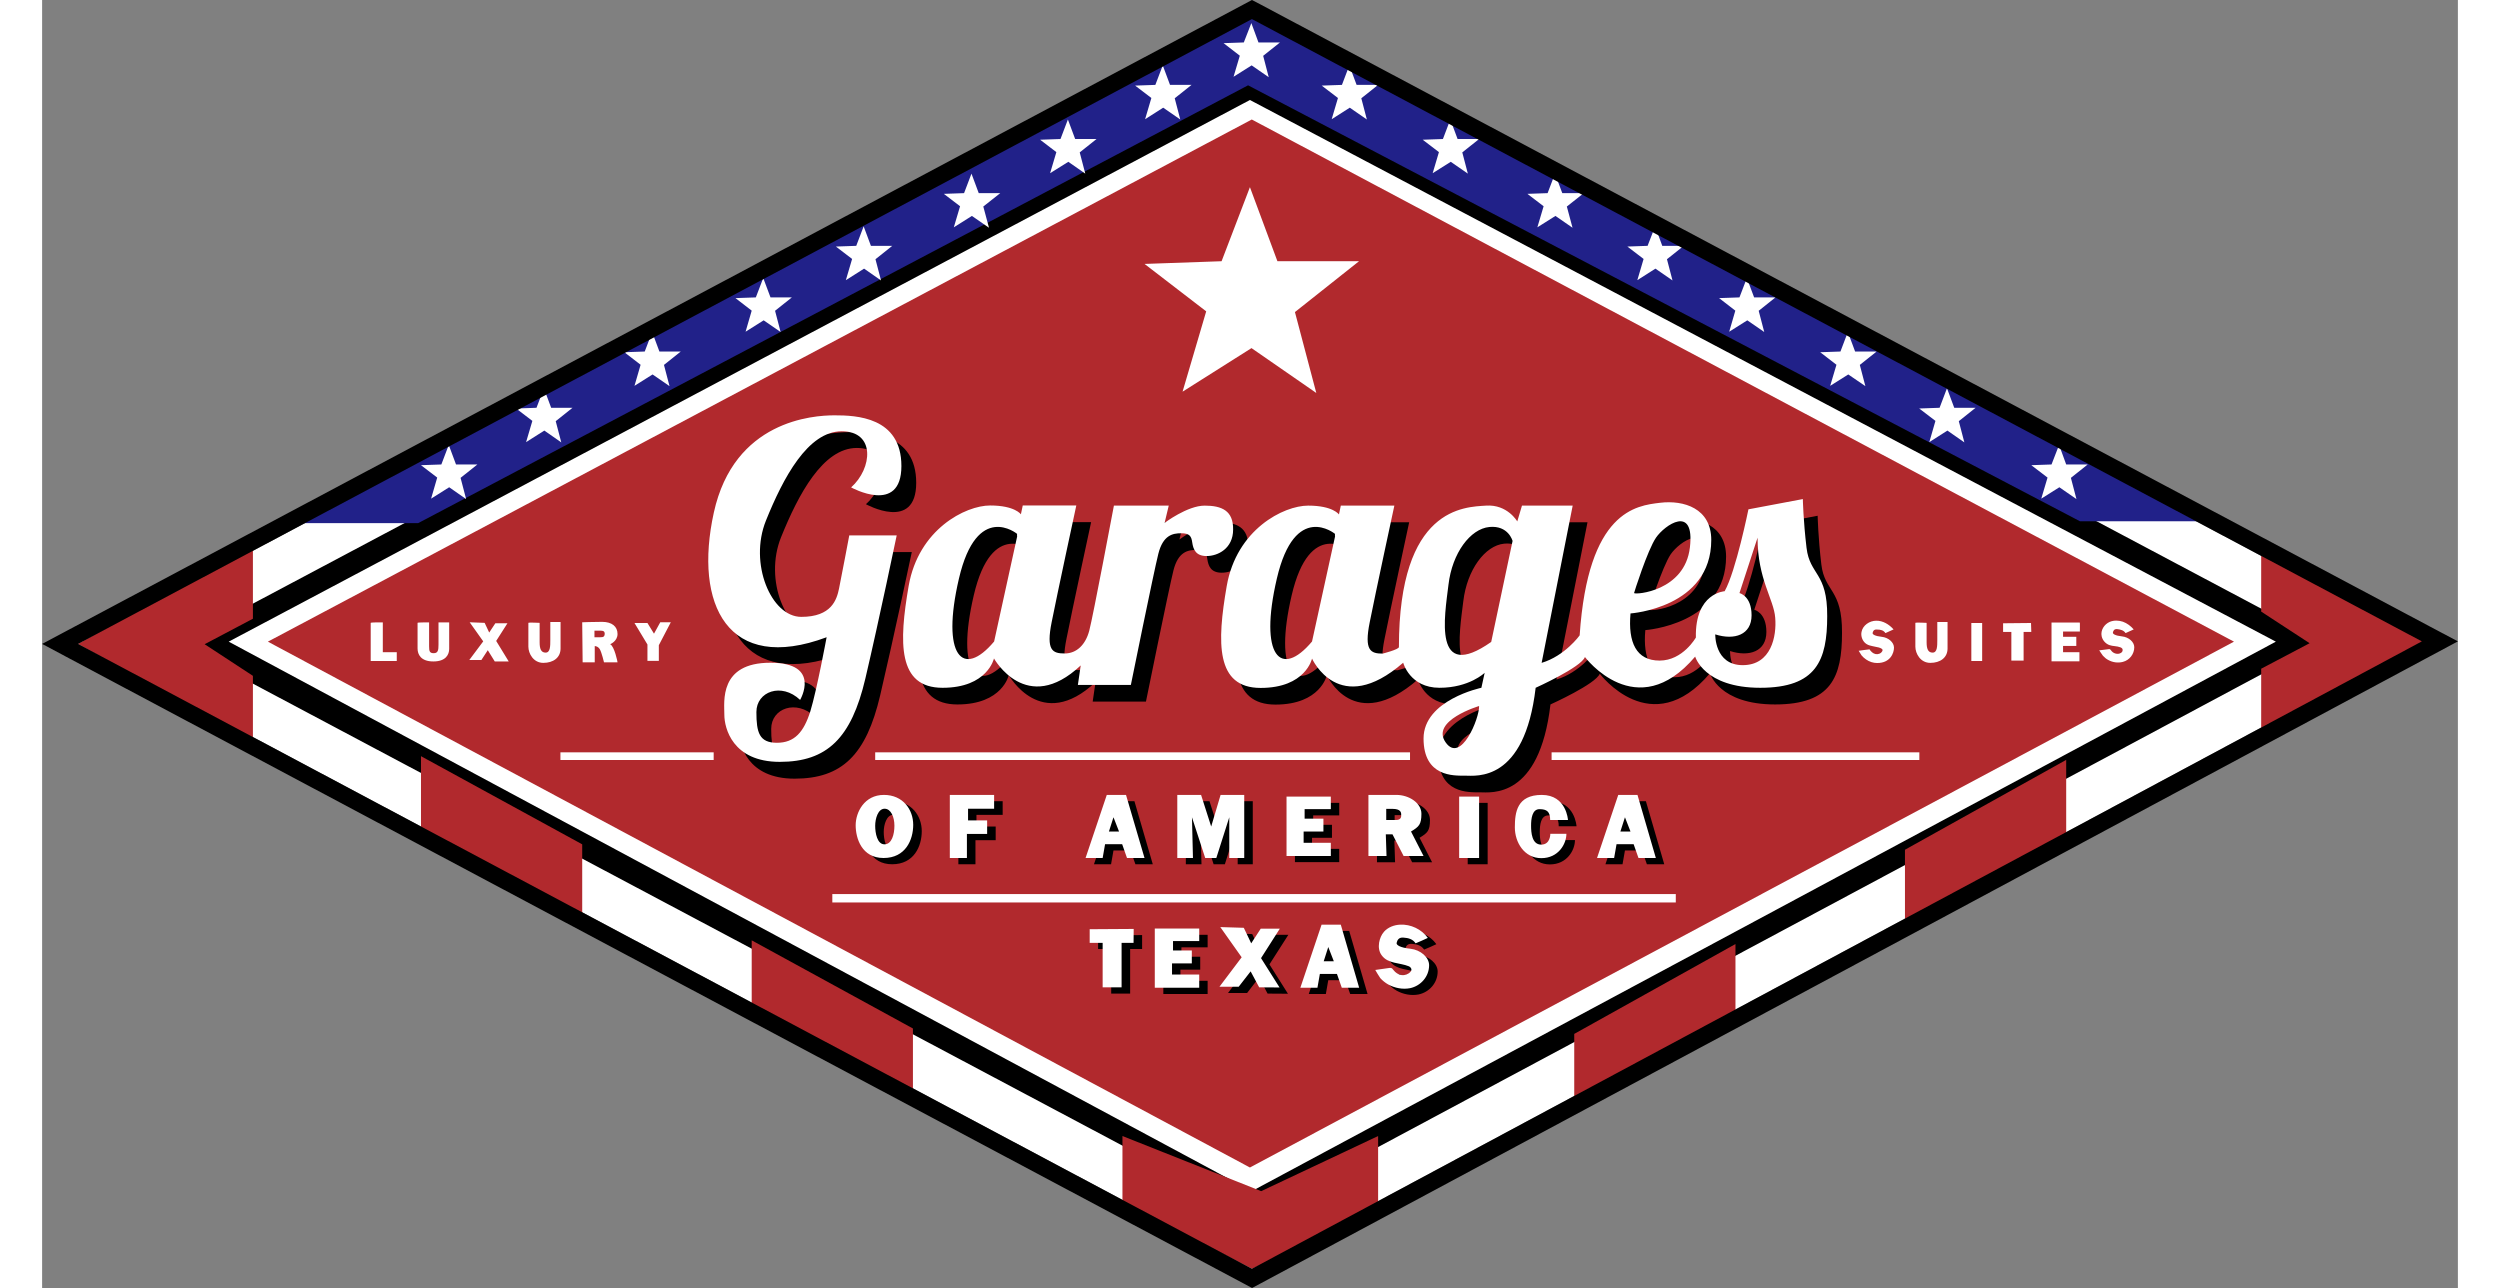 <svg height="1288" viewBox="112 87.9 1696.1 904.3" width="2500" xmlns="http://www.w3.org/2000/svg"><rect x="112" y="87.9" width="1696.1" height="904.3" fill="#808080" stroke="none"/><path d="m961.4 101.3-824.2 438.7 824.2 438.7 821.4-440.5z" fill="#fff"/><path d="m961.5 139.1-754.4 400.7 754.4 400.8 751.8-402.4z"/><path d="m960 158.1-717 380.3 718.3 385.8 719-385.8z" fill="#fff"/><path d="m961.3 171.8-690.8 366.6 689.5 369.2 690.9-369.2z" fill="#b1292d"/><path d="m295.2 455.2h80.8l582.7-307.4 584.1 306.1h97.8l-680.6-359z" fill="#212189"/><path d="m870.5 885.5v46.7l90.9 46.5 88.6-38.1v-55.1l-82.1 38.7zm-733.3-345.5 122.8-69.2v51.5l-33.9 17.9 33.9 22.2v46.5zm1655.6-.3-122.8 69.2v-51.5l34-17.9-34-22.2v-46.5zm-1414.8 79.1v53.6l113.2 63.1v-54.8zm232.2 129.3v53.6l113.2 63.1v-54.8zm577.5 119.3v-53.6l113.2-63.1v54.9zm232.2-129.3v-53.6l113.2-63.1v54.9z" fill="#b1292d"/><path d="m955.7 117.7 5.3-13.6 5 13.6h15.1l-11.8 9.4 3.9 15-12-8.3-12.7 8 4.4-14.8-11.4-8.8zm68.9 29.8 5.2-13.7 5.1 13.7h15.1l-11.8 9.4 3.9 14.9-12-8.3-12.7 8.1 4.4-14.9-11.4-8.7zm-131 0 5.2-13.7 5.1 13.7h15.1l-11.8 9.4 3.9 14.9-12-8.3-12.7 8.1 4.4-14.9-11.4-8.7zm201.9 38 5.2-13.7 5.1 13.7h15.1l-11.8 9.4 3.9 14.9-12-8.3-12.7 8 4.4-14.8-11.4-8.7zm-268.5 0 5.2-13.7 5.1 13.7h15l-11.8 9.4 3.9 14.9-11.9-8.3-12.8 8 4.4-14.8-11.4-8.7zm342 38 5.2-13.7 5.1 13.7h15.1l-11.9 9.4 4 14.9-12-8.3-12.7 8 4.4-14.8-11.4-8.7zm-409.7 0 5.2-13.7 5.1 13.7h15.1l-11.9 9.4 4 14.9-12-8.3-12.7 8 4.4-14.8-11.4-8.7zm479.9 37 5.3-13.7 5 13.7h15.1l-11.8 9.4 3.9 14.9-12-8.3-12.7 8.1 4.4-14.9-11.4-8.7zm-555.6 0 5.2-13.7 5.1 13.7h15l-11.8 9.4 3.9 14.9-11.9-8.3-12.8 8.1 4.4-14.9-11.4-8.7zm620.1 36.2 5.2-13.6 5.1 13.6h15l-11.8 9.4 3.9 14.9-11.9-8.2-12.7 8 4.3-14.8-11.4-8.8zm-690.6 0 5.2-13.6 5.1 13.6h15l-11.8 9.4 3.9 14.9-11.9-8.2-12.7 8 4.3-14.8-11.4-8.8zm761.5 38 5.2-13.7 5.1 13.7h15.1l-11.8 9.4 3.9 14.9-12-8.2-12.7 8 4.4-14.8-11.4-8.8zm-839.5 0 5.2-13.7 5.1 13.7h15l-11.8 9.4 3.9 14.9-11.9-8.2-12.7 8 4.3-14.8-11.4-8.8zm909.1 39.5 5.2-13.7 5.1 13.7h15l-11.8 9.4 3.9 14.9-11.9-8.3-12.7 8.1 4.3-14.9-11.4-8.7zm-985.1 0 5.2-13.7 5.1 13.7h15l-11.8 9.4 3.9 14.9-11.9-8.3-12.8 8.1 4.4-14.9-11.4-8.7zm1063.7 39.8 5.3-13.7 5 13.7h15.1l-11.8 9.4 3.9 14.9-12-8.3-12.7 8 4.4-14.8-11.4-8.7zm-1130.5 0 5.2-13.7 5.1 13.7h15l-11.8 9.4 3.9 14.9-11.9-8.3-12.7 8 4.3-14.8-11.4-8.7z" fill="#fff"/><path d="m961.4 101.3 821.4 436.9-821.4 440.5-824.2-438.7zm0-13.4-5.6 3-824.1 438.6-19.7 10.5 19.7 10.5 824.2 438.7 5.6 3 5.6-3 821.4-440.5 19.6-10.5-19.6-10.4-821.5-437z"/><path d="m709 650.4c-13.7 0-19.8 12.2-19.8 21.3s4.2 23 19.6 23 20.8-12.7 20.8-23.3-7.2-21-20.6-21zm.4 34.6c-5.1 0-6.5-7.9-6.5-13s2-12 6.6-12c4.5 0 6.9 5.9 6.9 11.9s-1.9 13.1-7 13.1zm77-34.6h-31.1v44.3h12v-16.9h14.2v-9.6h-13.5v-8.2h18.4zm92.5 0h-13.5l-14.9 44.3h12l1.7-9.7h12l3.4 9.7h12.2zm-12 25.7 3.2-10 3.9 10zm371.1-25.7h-13.5l-14.9 44.3h12l1.7-9.7h12l3.4 9.7h12.2zm-12 25.7 3.2-10 3.9 10zm-300 18.6h-11v-44.3h16.6l7.1 22.1 6.6-22.1h16.7v44.3h-10.6v-28.7l-9 28.7h-7.9l-9.3-28.7zm96.7-1.5h-31.1v-41.6h31.1v8.8h-18.3v6.6h13.2v9.1h-14v7.8h19.1zm56.4-17.1c5.6-3.4 7.3-4.9 7.3-12.5s-8.8-13.2-17.6-13.2h-19.6v42.9h12.7l-.5-15.2h4.7l7.8 15.2h14zm-10.6-8.1h-6.9v-7.8h4.4c5.6 0 6.1 2.4 6.1 3.9.1 1.5.1 3.9-3.6 3.9zm44.4-16.4h14v43.1h-14zm63.9 16.4h12.5s-1-17.6-18.4-17.6-18.9 12.2-18.9 22.8c0 10.5 6.6 21.6 18.6 21.6s17.6-10 17.6-17.1h-11.2s.2 7.6-6.4 7.6-7.1-8.6-7.1-13.3c0-4.8.7-11.6 5.9-11.6s7.4 1.7 7.4 7.6zm-231.7 75.2 15 21.2-15.5 20.7h13.4l8.4-10.9 6 11.3 14.3.1-13-20.6 13.3-20.8h-13.5l-6.7 10.4-5.2-10.9zm-91.7 1.5v9.5h9.2v31.3h13.3v-31.3h8.4v-9.8zm176.3-3.2h-13.5l-14.9 44.3h12l1.7-9.7h12l3.4 9.7h12.2zm-12 25.7 3.2-10 3.9 10zm64.6-12.6c2.9-1.2 5.7-2.4 8.6-3.8-4.4-6.1-12-9.7-19.5-9.3-4.2.2-8.4 1.8-11.2 4.9-1.9 2.1-3 4.9-3.5 7.7-.5 3.1-.1 6.4 1.8 8.9 4.4 6.1 12.7 5.1 19 7.7 1 .4 1.9 1.3 1.9 2.4 0 .6-.4 1.1-.7 1.5-1.5 1.7-3.9 2.6-6.2 2.3s-4.3-1.7-5.7-3.5c-.4-.5-.8-1.1-1.4-1.4-.5-.2-1.1-.1-1.6-.1-3.3.5-6.5.9-9.8 1.4-.1 0 3.1 5.2 3.5 5.7 1.6 1.8 3.5 3.3 5.6 4.5 4.6 2.5 10.1 3.6 15.3 2.6 7.6-1.6 13.4-8.2 13.4-16.1 0-5.6-6-10.8-13.1-11.6-7.1-.7-10.1-2.6-9.7-4.1s1.1-4.1 4.9-3.7c3.1.2 6.4 1 8.4 4zm-152 31.2h-31.1v-41.6h31.1v8.8h-18.4v6.6h13.2v9.1h-13.9v7.8h19.1z"/><path d="m342.7 525.2v26.8h18.3v-6.2h-9.8v-20.9c-.1-.1-8.2-.1-8.5.3zm32.9 0v18c0 4.2 2.3 9.1 11.1 9.1s11.1-4.9 11.1-8.8v-18.6h-7.5v15.7c0 3.6-.3 5.9-3.3 5.9-2.9 0-3.3-1.3-3.3-4.9v-16.7s-8.4-.1-8.1.3zm36.6-.4 9.5 13.4-9.8 13.1h8.5l4.5-6.9 4.9 7.9h9.8l-8.8-14.4 7.9-12.4h-8.5l-4.3 6.5-3.2-6.8zm527 214 15 21.2-15.6 20.7h13.5l8.4-10.8 6 11.2 14.3.1-13-20.6 13.2-20.7h-13.4l-6.7 10.3-5.2-10.9zm-485.8-213.6v16.7c0 4.9 3.6 11.4 10.5 11.4s12.1-3.6 12.1-10.1v-18.6h-7.2v12.7c0 4.2 0 8.8-3.3 8.8s-4.2-2.9-4.2-7.2v-13.7s-7.6-.4-7.9 0zm973.8 0v16.7c0 4.9 3.6 11.4 10.5 11.4s12.1-3.6 12.1-10.1v-18.6h-7.2v12.7c0 4.2 0 8.8-3.3 8.8s-4.2-2.9-4.2-7.2v-13.7s-7.6-.4-7.9 0zm-916.4 15s5.2-2 5.2-7.2-3.9-8.5-10.8-8.5-13.7.3-14 .3l.3 28.1h8.5v-11.4s2.3 0 3.6 2.3 2.9 9.1 2.9 9.1h9.5c.1 0-2.2-11.4-5.2-12.7zm-6.8-4.9h-4.2v-4.6h4.4c1.6 0 2.8.3 2.8 2.2-.1 2.1-1.1 2.4-3 2.4zm23.9-10 9.1 15.1v11.5h8v-11l8.4-16.1h-7.4l-4.4 8-4.6-7.5zm878.3 7.1c1.9-.9 3.8-1.7 5.7-2.6-3.1-3.5-7.5-6.2-12.2-6.1-4.7 0-9.5 3.3-10.3 7.9-.5 2.5.3 5.3 2 7.2 2.2 2.4 4.9 2.5 7.8 3.2 1.5.3 3.1.5 4.4 1.4.2.1.4.3.5.6.2.4 0 .8-.2 1.2-.9 1.6-3 2.3-4.7 1.9-1.8-.4-3.2-1.8-4.2-3.3-2.5.3-5.1.6-7.6 1 0 0 1.8 3 2 3.2.9 1.1 2 2.1 3.2 2.9 2.3 1.6 5 2.5 7.8 2.5 9.3 0 11.8-7.1 11.8-10.8s-3.9-7.1-8.6-7.6-6.6-1.7-6.4-2.7.7-2.7 3.2-2.4c2.4 0 4.5.5 5.8 2.5zm168.6 0c1.9-.9 3.8-1.7 5.7-2.6-2.1-2.4-4.6-4.3-7.6-5.4-3-1-6.3-1.1-9.2.1-3.9 1.7-6.6 5.9-5.7 10.1.6 2.8 2.7 5.2 5.4 6.2 2.5.9 5.3.6 7.8 1.6.4.2.9.4 1.2.8.5.6.4 1.6 0 2.3-.5.7-1.3 1.1-2 1.3-2 .5-4.3-.3-5.6-2-.3-.4-.6-.9-1.1-1.1-.3-.1-.6-.1-1 0-2.1.3-4.3.5-6.4.8 0 0 2.3 3.5 2.6 3.8 1.1 1.2 2.4 2.3 3.8 3 3.1 1.7 6.8 2.2 10.2 1.3 4.7-1.2 8-5.5 8-10.3 0-3.7-3.9-7.1-8.6-7.6s-6.6-1.7-6.4-2.7.7-2.7 3.2-2.4c2.2.3 4.4.8 5.7 2.8zm-108.3-7.1v26.7h7.6v-26.7zm22.3.2v6.1h5.8v20.1h8.6v-20.1h5.4l-.2-6.3zm-641.3 214.8v9.6h9.1v31.2h13.3v-31.2h8.4l.1-9.8zm695.1-215.3h-19.8v27.2h19.6v-6.4h-11.5v-4.4h9.3v-6.4h-9.3v-3.7h11.8c-.1.1.2-6.3-.1-6.3zm-839.6 121c-13.7 0-19.8 12.2-19.8 21.3s4.2 23 19.6 23 20.8-12.7 20.8-23.3-7.1-21-20.6-21zm.4 34.7c-5.1 0-6.5-7.9-6.5-13s2-12 6.6-12c4.5 0 6.9 5.9 6.9 11.9s-1.8 13.1-7 13.1zm77-34.7h-31.1v44.3h12v-16.9h14.2v-9.5h-13.4v-8.2h18.3zm92.6 0h-13.5l-14.9 44.3h12l1.7-9.7h12l3.4 9.7h12.3zm-12 25.7 3.2-10 3.9 10zm162.8 65.4h-13.5l-14.9 44.3h12l1.7-9.7h12l3.4 9.7h12.2zm-12 25.7 3.2-10 3.9 10zm64.5-12.6c2.9-1.2 5.7-2.4 8.6-3.8-4.4-6.1-12-9.7-19.5-9.3-4.2.2-8.4 1.8-11.2 4.9-1.9 2.1-3 4.9-3.5 7.7-.5 3.1-.1 6.4 1.8 8.9 4.4 6.1 12.7 5.1 19 7.7 1 .4 1.9 1.3 1.9 2.4 0 .6-.4 1.1-.7 1.5-1.5 1.7-3.9 2.6-6.2 2.3s-4.3-1.7-5.7-3.5c-.4-.5-.8-1.1-1.4-1.4-.5-.2-1.1-.1-1.6-.1-3.3.5-6.5.9-9.8 1.4-.1 0 3.1 5.2 3.5 5.7 1.6 1.8 3.5 3.3 5.6 4.5 4.6 2.5 10.1 3.6 15.3 2.6 7.6-1.6 13.4-8.2 13.4-16.1 0-5.6-6-10.8-13.1-11.6-7.1-.7-10.1-2.6-9.7-4.1s1.1-4.1 4.9-3.7c3.2.2 6.5 1 8.4 4zm155.8-104.2h-13.5l-14.9 44.3h12l1.7-9.7h12l3.4 9.7h12.2zm-12 25.7 3.2-10 3.9 10zm-300.1 18.6h-11v-44.3h16.7l7.1 22.2 6.6-22.2h16.6v44.3h-10.5v-28.6l-9.1 28.6h-7.8l-9.3-28.6zm96.8-1.4h-31.1v-41.7h31.1v8.8h-18.4v6.7h13.2v9h-13.9v7.9h19.1zm-92.4 92.5h-31.2v-41.6h31.2v8.8h-18.4v6.6h13.2v9.1h-13.9v7.8h19.1zm148.7-109.7c5.6-3.4 7.3-4.9 7.3-12.5s-8.8-13.2-17.6-13.2h-19.6v42.9h12.7l-.5-15.2h4.7l7.8 15.2h14zm-10.5-8.1h-6.9v-7.8h4.4c5.6 0 6.1 2.4 6.1 3.9.1 1.5.1 3.9-3.6 3.9zm44.3-16.4h14v43.1h-14zm63.9 16.4h12.5s-1-17.6-18.4-17.6-18.9 12.2-18.9 22.8c0 10.5 6.6 21.6 18.6 21.6s17.6-10 17.6-17.1h-11.3s.2 7.6-6.4 7.6-7.1-8.6-7.1-13.3c0-4.8.7-11.6 5.9-11.6s7.5 1.8 7.5 7.6zm-694.9-47.5h107.6v5.4h-107.6zm221 0h375.5v5.4h-375.5zm474.9 0h258.2v5.4h-258.2zm-505 99.5h592.2v5.9h-592.2zm273.3-444.3 19.9-52 19.3 52h57.3l-45 35.7 15 56.8-45.5-31.5-48.4 30.6 16.6-56.4-43.3-33.3z" fill="#fff"/><path d="m690.4 441.9s35.3 19.6 35.3-15-32-35.6-47-35.6-70.5 3.6-84.7 68.3 10 113.3 79.2 87.5c0 0-6.9 37.2-11.4 51.9-4.6 14.7-11.1 22.2-23.5 22.2s-14.4-7.2-14.4-21.6 17.6-20.9 30.7-8.5c0 0 15.3-26.1-20.9-26.1s-32.3 27.4-32.3 36.6c0 9.1 5.6 33 38.9 33s50.3-16.7 60.1-58.5 22.2-100.6 22.2-100.6h-33.3s-5.6 29.7-7.2 37.4-5.2 19.8-26.5 19.8-36.9-37.6-24.8-67.6 29.4-62.7 53.2-62.7 21.4 26.1 6.4 39.5zm248.2 12.7c-12.1 0-28.1 12.1-28.1 12.1l2.9-12.1h-38.5s-14.7 78.1-17.3 87.8c-2.6 9.8-8.8 16-17.3 16s-13.1-2.1-9.1-22c3.9-19.8 17.3-81.9 17.3-81.9h-37.6l-1.3 6.2s-4.2-6.2-21.6-6.2c-17.3 0-50.3 16.7-57.2 56.5s-7.8 71.5 23.8 71.5c31.7 0 36.1-20.6 36.1-20.6s22.7 40.8 60.9 4.9l-2 13.7h37.4s16-79 19.3-92.1 10.1-14.4 16-14.4 7.2 2 7.8 6.5c.7 4.6 2.3 9.5 10.1 9.5s18.6-5.2 18.6-18.6c0-13.2-8.1-16.8-20.2-16.8zm-131.6 21.6-16.2 73.9c-22 26.2-37.4 10.3-24.7-44.2s40.8-31.4 40.8-31.4v1.7zm554.2 8.1c-2.3-19.3-2.6-34.3-2.6-34.3l-38.2 7.2s-8.8 43.4-16.7 57.5c0 0-20.9 1.1-20.2 32.5 0 0-9.1 16.2-25.5 16.2-16.3 0-22.2-12.8-20.4-33.1 0 0 56.7-3.9 56.7-51.6 0-22.2-19.3-28.1-35.9-26.1-16.7 2-50.6 5.5-56.5 93.1 0 0-10.3 14.4-26.7 19.3l21.8-110.4h-35.6l-3.3 11.1s-6.9-12.1-21.9-11.1-61.2.9-61.2 99.3c0 1.7-11.4 4.6-11.4 4.6-8.5 0-13.1-2.1-9.1-22 3.9-19.8 17.3-81.9 17.3-81.9h-37.6l-1.3 6.2s-4.2-6.2-21.6-6.2c-17.3 0-50.3 16.7-57.2 56.5s-7.8 71.5 23.8 71.5c31.7 0 36.1-20.6 36.1-20.6s18.9 42.1 64 2.9c0 0 4.6 17.6 25.5 17.6s31.7-10.5 31.7-10.5l-2.3 10.5s-40.6 8.5-40.6 35.6 21.3 26.1 29.1 26.1 41.8 4.9 49.6-61.7c0 0 32-14.4 34.6-21.6 0 0 36.2 48.3 77.4-.3 0 0 6.2 21.9 45.7 21.9s47-19.3 47-50.3c.2-30.9-12.2-28.6-14.5-47.9zm-105.8-7.2c6-8.8 27.4-23.8 23.8 6.9s-38.2 33.3-39.2 32c0 0 9.5-30.1 15.4-38.9zm-225.2-.9-16.2 73.9c-22 26.2-37.4 10.3-24.7-44.2s40.8-31.4 40.8-31.4v1.7zm77.6 144.6c-10.8-15.3 23.5-25.5 23.5-25.5.3 8.5-12.8 40.9-23.5 25.5zm32-70.5c-41.1 28.8-32.7-18-30-40.2 2.6-22.2 15.3-39.2 28.7-40.5s16.3 9.8 16.3 9.8zm176.6 16.3c-19.9 0-19.3-21.6-19.3-21.6 13.5 4.3 25.5.3 25.5-13.4s-8.5-15.6-8.5-15.6l12.7-38.9c0 29.1 11.4 43.1 12.4 56.2 1.1 13.1-2.8 33.3-22.8 33.3z"/><path d="m680 430.1s35.3 19.6 35.3-15-32-35.6-47-35.6-70.5 3.6-84.7 68.3 10 113.3 79.2 87.5c0 0-6.9 37.2-11.4 51.9-4.6 14.7-11.1 22.2-23.5 22.2s-14.4-7.2-14.4-21.6 17.6-20.9 30.7-8.5c0 0 15.3-26.1-20.9-26.1s-32.3 27.4-32.3 36.6c0 9.1 5.6 33 38.9 33s50.3-16.7 60.1-58.5 22-100.5 22-100.5h-33.3s-5.6 29.7-7.2 37.4-5.2 19.8-26.5 19.8c-21.2 0-36.9-37.6-24.8-67.6s29.4-62.7 53.2-62.7 21.6 26 6.6 39.4zm248.2 12.8c-12.1 0-28.1 12.1-28.1 12.1l2.9-12.1h-38.5s-14.7 78.1-17.3 87.8c-2.6 9.8-8.8 16-17.3 16s-13.1-2.1-9.1-22c3.9-19.8 17.3-81.9 17.3-81.9h-37.6l-1.3 6.2s-4.2-6.2-21.6-6.2c-17.3 0-50.3 16.7-57.2 56.5s-7.8 71.5 23.8 71.5 36.1-20.6 36.1-20.6 22.7 40.8 60.9 4.9l-2 13.7h37.2s16-79 19.3-92.1 10.1-14.4 16-14.4 7.2 2 7.8 6.5c.7 4.6 2.3 9.5 10.1 9.5s18.6-5.2 18.6-18.6c.2-13.2-7.9-16.8-20-16.8zm-131.6 21.5-16.2 73.9c-22 26.2-37.4 10.3-24.7-44.2s40.8-31.4 40.8-31.4v1.7zm554.2 8.2c-2.3-19.3-2.6-34.3-2.6-34.3l-38.2 7.2s-8.8 43.4-16.7 57.5c0 0-20.9 1.1-20.2 32.5 0 0-9.1 16.2-25.5 16.2s-22.2-12.8-20.4-33.1c0 0 56.7-3.9 56.7-51.6 0-22.2-19.3-28.1-35.9-26.1-16.7 2-50.6 5.5-56.5 93.1 0 0-10.3 14.4-26.7 19.3l21.8-110.4h-35.6l-3.3 11.1s-6.9-12.1-21.9-11.1-61.2.9-61.2 99.3c0 1.7-11.4 4.6-11.4 4.6-8.5 0-13.1-2.1-9.1-22 3.9-19.8 17.3-81.9 17.3-81.9h-37.6l-1.3 6.2s-4.2-6.2-21.6-6.2c-17.3 0-50.3 16.7-57.2 56.5s-7.8 71.5 23.8 71.5c31.7 0 36.1-20.6 36.1-20.6s18.9 42.1 64 2.9c0 0 4.6 17.6 25.5 17.6s31.7-10.5 31.7-10.5l-2.3 10.5s-40.6 8.5-40.6 35.6 21.3 26.1 29.1 26.1 41.8 4.9 49.6-61.7c0 0 32-14.4 34.6-21.6 0 0 36.2 48.3 77.4-.3 0 0 6.2 21.9 45.7 21.9s47-19.3 47-50.3c.2-30.9-12.2-28.6-14.5-47.9zm-105.7-7.2c6-8.8 27.4-23.8 23.8 6.9s-38.2 33.3-39.2 32c-.1 0 9.4-30.1 15.4-38.9zm-225.3-1-16.2 73.9c-22 26.2-37.4 10.3-24.7-44.2s40.8-31.4 40.8-31.4v1.7zm77.6 144.7c-10.8-15.3 23.5-25.5 23.5-25.5.3 8.5-12.8 40.8-23.5 25.5zm32-70.5c-41.1 28.8-32.7-18-30-40.2 2.6-22.2 15.3-39.2 28.7-40.5s16.3 9.8 16.3 9.8zm176.6 16.3c-19.9 0-19.3-21.6-19.3-21.6 13.5 4.3 25.5.3 25.5-13.4s-8.5-15.6-8.5-15.6l12.7-38.9c0 29.1 11.4 43.1 12.4 56.2 1.1 13-2.8 33.3-22.8 33.3z" fill="#fff"/></svg>